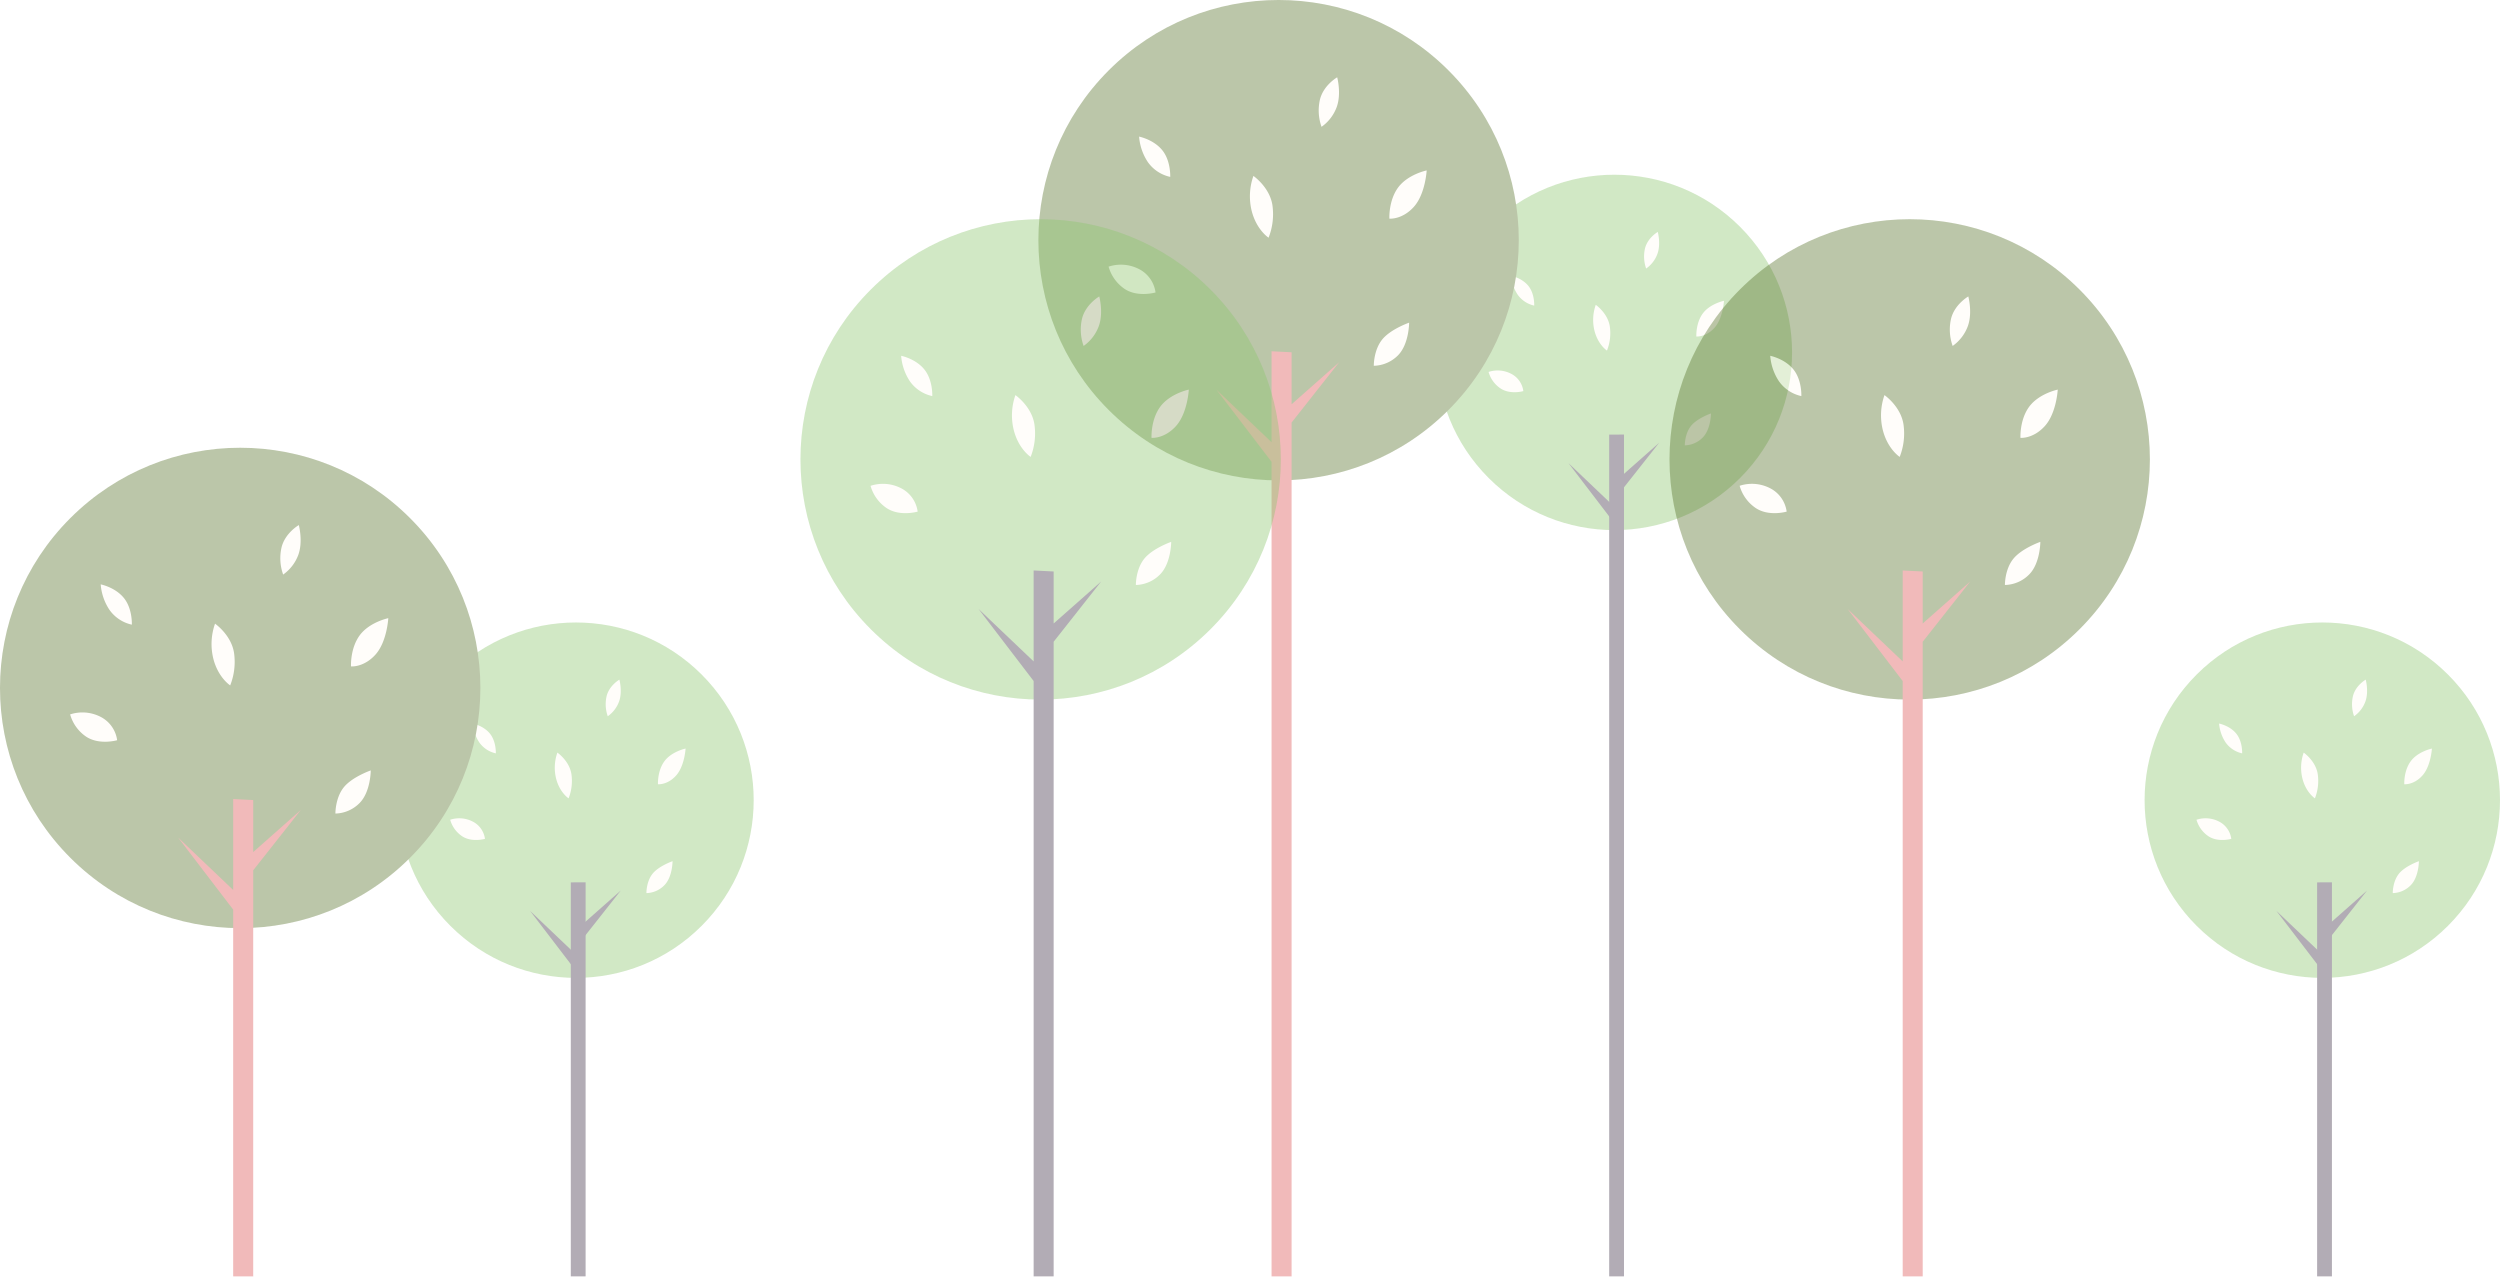 <svg xmlns="http://www.w3.org/2000/svg" viewBox="0 0 1539.25 786"><defs><style>.cls-1{opacity:.4}.cls-2{fill:#8cc56f}.cls-3{fill:#3e2f46}.cls-4{fill:#fffaf3}.cls-5{fill:#567028}.cls-6{fill:#dc5352}</style></defs><g id="圖層_2" data-name="圖層 2"><g id="圖層_1-2" data-name="圖層 1"><g class="cls-1"><circle class="cls-2" cx="354.64" cy="492.67" r="109.41" transform="rotate(-45 354.642 492.673)"/><path class="cls-3" d="M351.44 543.28V786h9.12V543.24l-9.12.04z"/><path class="cls-3" d="M358.74 569.03l23.47-20.74-23.02 29.18-.45-8.44zm-5.02 27.58l-27.35-35.78 28.49 27.12-1.14 8.66z"/><path class="cls-4" d="M350.08 491.54s-5.46-3.51-7.68-12.16a27.82 27.82 0 01.78-16s7.43 5.1 8.65 13.31a29.19 29.19 0 01-1.75 14.85zm55.03-8.68s-.44-8.21 4-14.2 13-7.77 13-7.77-.56 10.76-5.88 16.65-11.12 5.32-11.12 5.32zM398 549.88s-.11-6.88 3.66-11.76 12.43-7.88 12.43-7.88 0 9.66-5 14.76a16 16 0 01-11.09 4.88zm-99.41-33.4a14 14 0 00-7.77-10.76 18 18 0 00-13.64-1 18.16 18.16 0 007.43 10.21c5.99 3.88 13.98 1.55 13.98 1.55zm6.69-52.64a16.91 16.91 0 01-10.18-6.72 24.28 24.28 0 01-4-11.63s6.54 1.27 10.53 6.18 3.65 12.17 3.65 12.17zM374.2 441a22.17 22.17 0 01-.71-12.35c1.61-6.62 7.87-10.2 7.87-10.2s2 7.34-.18 13.42a19 19 0 01-6.98 9.13z"/><circle class="cls-5" cx="147.89" cy="423.57" r="147.89" transform="rotate(-45 147.88 423.576)"/><path class="cls-6" d="M185.17 498.75l-29.27 25.86v-32.02l-12.33-.62v55.99l-33.89-32.27 33.89 44.34V786h12.33V535.84l29.27-37.09z"/><path class="cls-4" d="M141.73 422s-7.38-4.73-10.38-16.43A37.65 37.65 0 01132.4 384s10 6.9 11.7 18a39.37 39.37 0 01-2.37 20zm74.39-11.69s-.6-11.1 5.4-19.2 17.55-10.5 17.55-10.5-.75 14.55-7.95 22.5-15 7.2-15 7.2zm-9.6 90.59s-.15-9.3 4.95-15.9 16.8-10.65 16.8-10.65 0 13-6.75 19.95a21.64 21.64 0 01-15 6.6zM72.13 455.75a19 19 0 00-10.5-14.54 24.38 24.38 0 00-18.45-1.35 24.54 24.54 0 0010 13.79c8.15 5.25 18.95 2.1 18.95 2.1zm9.04-71.15a22.79 22.79 0 01-13.75-9.09A32.8 32.8 0 0162 359.8s8.84 1.72 14.25 8.35 4.92 16.45 4.92 16.45zm93.17-30.84a29.85 29.85 0 01-1-16.69c2.18-8.95 10.64-13.78 10.64-13.78s2.66 9.91-.24 18.14a25.76 25.76 0 01-9.4 12.33z"/></g><g class="cls-1"><circle class="cls-2" cx="993.97" cy="216.99" r="109.41" transform="rotate(-45 993.96 216.988)"/><path class="cls-3" d="M990.77 267.59V786h9.12V267.55l-9.12.04z"/><path class="cls-3" d="M998.07 293.35l23.48-20.74-23.03 29.17-.45-8.43zm-5.02 27.58l-27.35-35.79 28.49 27.12-1.14 8.67z"/><path class="cls-4" d="M989.41 215.85s-5.46-3.5-7.68-12.16a27.84 27.84 0 01.78-16s7.43 5.11 8.65 13.32a29 29 0 01-1.75 14.84zm55.03-8.67s-.44-8.22 4-14.21 13-7.76 13-7.76-.55 10.76-5.88 16.64-11.12 5.33-11.12 5.33zm-7.1 67.02s-.11-6.88 3.66-11.77 12.43-7.87 12.43-7.87 0 9.65-5 14.75a16 16 0 01-11.09 4.89zm-99.42-33.4a14 14 0 00-7.77-10.8 18 18 0 00-13.64-1 18.15 18.15 0 007.43 10.2c5.99 3.93 13.98 1.6 13.98 1.6zm6.69-52.64a16.9 16.9 0 01-10.18-6.73 24.25 24.25 0 01-4-11.62S937 171.08 941 176s3.61 12.16 3.61 12.16zm68.93-22.82a22.07 22.07 0 01-.72-12.34c1.61-6.62 7.87-10.2 7.87-10.2s2 7.33-.18 13.42a19 19 0 01-6.97 9.12z"/><circle class="cls-5" cx="787.22" cy="147.89" r="147.89" transform="rotate(-45 787.216 147.885)"/><path class="cls-6" d="M824.5 223.06l-29.27 25.86V216.9l-12.33-.62v55.99l-33.89-32.26 33.89 44.34V786h12.33V260.16l29.27-37.1z"/><path class="cls-4" d="M781.06 146.35s-7.38-4.74-10.38-16.44a37.6 37.6 0 011.05-21.59s10 6.9 11.7 18a39.42 39.42 0 01-2.37 20.03zm74.39-11.73s-.6-11.1 5.4-19.2 17.55-10.49 17.55-10.49-.75 14.54-7.95 22.49-15 7.2-15 7.2zm-9.6 90.59s-.15-9.29 4.95-15.89 16.8-10.65 16.8-10.65 0 13.05-6.75 20a21.66 21.66 0 01-15 6.54zm-134.39-45.14A19 19 0 00701 165.52a24.35 24.35 0 00-18.44-1.35 24.59 24.59 0 0010 13.8c8.1 5.25 18.9 2.1 18.9 2.1zm9.04-71.16a22.8 22.8 0 01-13.75-9.08 32.85 32.85 0 01-5.41-15.72s8.85 1.72 14.25 8.35 4.91 16.45 4.91 16.45zm93.17-30.83a30 30 0 01-1-16.69c2.18-9 10.64-13.79 10.64-13.79s2.67 9.92-.24 18.14a25.75 25.75 0 01-9.4 12.34z"/></g><g class="cls-1"><circle class="cls-2" cx="1429.84" cy="492.67" r="109.41" transform="rotate(-45 1429.84 492.67)"/><path class="cls-3" d="M1426.65 543.28V786h9.12V543.24l-9.12.04z"/><path class="cls-3" d="M1433.95 569.03l23.47-20.74-23.02 29.18-.45-8.44zm-5.02 27.58l-27.35-35.78 28.49 27.12-1.14 8.66z"/><path class="cls-4" d="M1425.29 491.54s-5.46-3.51-7.68-12.16a27.82 27.82 0 01.78-16s7.43 5.1 8.65 13.31a29.19 29.19 0 01-1.75 14.85zm55.03-8.68s-.44-8.21 4-14.2 13-7.77 13-7.77-.56 10.76-5.88 16.65-11.12 5.32-11.12 5.32zm-7.1 67.02s-.11-6.88 3.66-11.76 12.43-7.88 12.43-7.88 0 9.66-5 14.76a16 16 0 01-11.09 4.88zm-99.42-33.4a14 14 0 00-7.77-10.76 18 18 0 00-13.65-1 18.21 18.21 0 007.44 10.21c5.99 3.88 13.98 1.55 13.98 1.55zm6.69-52.64a16.91 16.91 0 01-10.18-6.72 24.36 24.36 0 01-4-11.63s6.54 1.27 10.54 6.18 3.64 12.17 3.64 12.17zm68.92-22.84a22.17 22.17 0 01-.71-12.35c1.61-6.62 7.87-10.2 7.87-10.2s2 7.34-.18 13.42a19.07 19.07 0 01-6.98 9.13z"/><circle class="cls-5" cx="1175.8" cy="282.85" r="147.89" transform="rotate(-45 1175.8 282.848)"/><path class="cls-6" d="M1213.08 358.02l-29.27 25.86v-32.02l-12.32-.62v55.99l-33.89-32.26 33.89 44.34V786h12.32V395.12l29.27-37.1z"/><path class="cls-4" d="M1169.64 281.31s-7.37-4.74-10.37-16.44a37.65 37.65 0 011-21.6s10 6.9 11.7 18a39.36 39.36 0 01-2.33 20.04zm74.36-11.73s-.6-11.1 5.4-19.2 17.55-10.5 17.55-10.5-.75 14.55-8 22.5-14.95 7.2-14.95 7.2zm-9.57 90.59s-.15-9.3 5-15.89 16.8-10.65 16.8-10.65 0 13-6.75 19.94a21.64 21.64 0 01-15.05 6.6zM1100.05 315a19 19 0 00-10.5-14.55 24.38 24.38 0 00-18.45-1.35 24.58 24.58 0 0010.05 13.8c8.1 5.28 18.9 2.1 18.9 2.1zm9.03-71.13a22.83 22.83 0 01-13.75-9.08 32.77 32.77 0 01-5.4-15.72s8.84 1.72 14.24 8.35 4.91 16.45 4.91 16.45zm93.17-30.87a29.91 29.91 0 01-1-16.69c2.17-8.95 10.64-13.79 10.64-13.79s2.66 9.92-.24 18.14a25.87 25.87 0 01-9.4 12.34z"/></g><g class="cls-1"><circle class="cls-2" cx="640.72" cy="282.85" r="147.89" transform="rotate(-45 640.719 282.846)"/><path class="cls-3" d="M678 358.02l-29.27 25.86v-32.02l-12.32-.62v55.99l-33.89-32.26 33.89 44.34V786h12.32V395.12l29.27-37.1z"/><path class="cls-4" d="M634.56 281.31s-7.37-4.74-10.37-16.44a37.65 37.65 0 011-21.6s10 6.9 11.7 18a39.36 39.36 0 01-2.33 20.04zM709 269.58s-.6-11.1 5.4-19.2 17.55-10.5 17.55-10.5-.75 14.55-7.95 22.5-15 7.2-15 7.2zm-9.64 90.59s-.15-9.3 4.95-15.89 16.79-10.65 16.79-10.65 0 13-6.75 19.94a21.62 21.62 0 01-14.99 6.6zM565 315a19 19 0 00-10.5-14.55 24.38 24.38 0 00-18.5-1.32 24.58 24.58 0 0010.05 13.8C554.17 318.18 565 315 565 315zm9-71.13a22.84 22.84 0 01-13.76-9.08 32.9 32.9 0 01-5.4-15.72s8.84 1.72 14.24 8.35 4.92 16.45 4.92 16.45zM667.18 213a29.85 29.85 0 01-1-16.69c2.18-8.95 10.64-13.79 10.64-13.79s2.66 9.92-.24 18.14a25.82 25.82 0 01-9.4 12.34z"/></g></g></g></svg>
